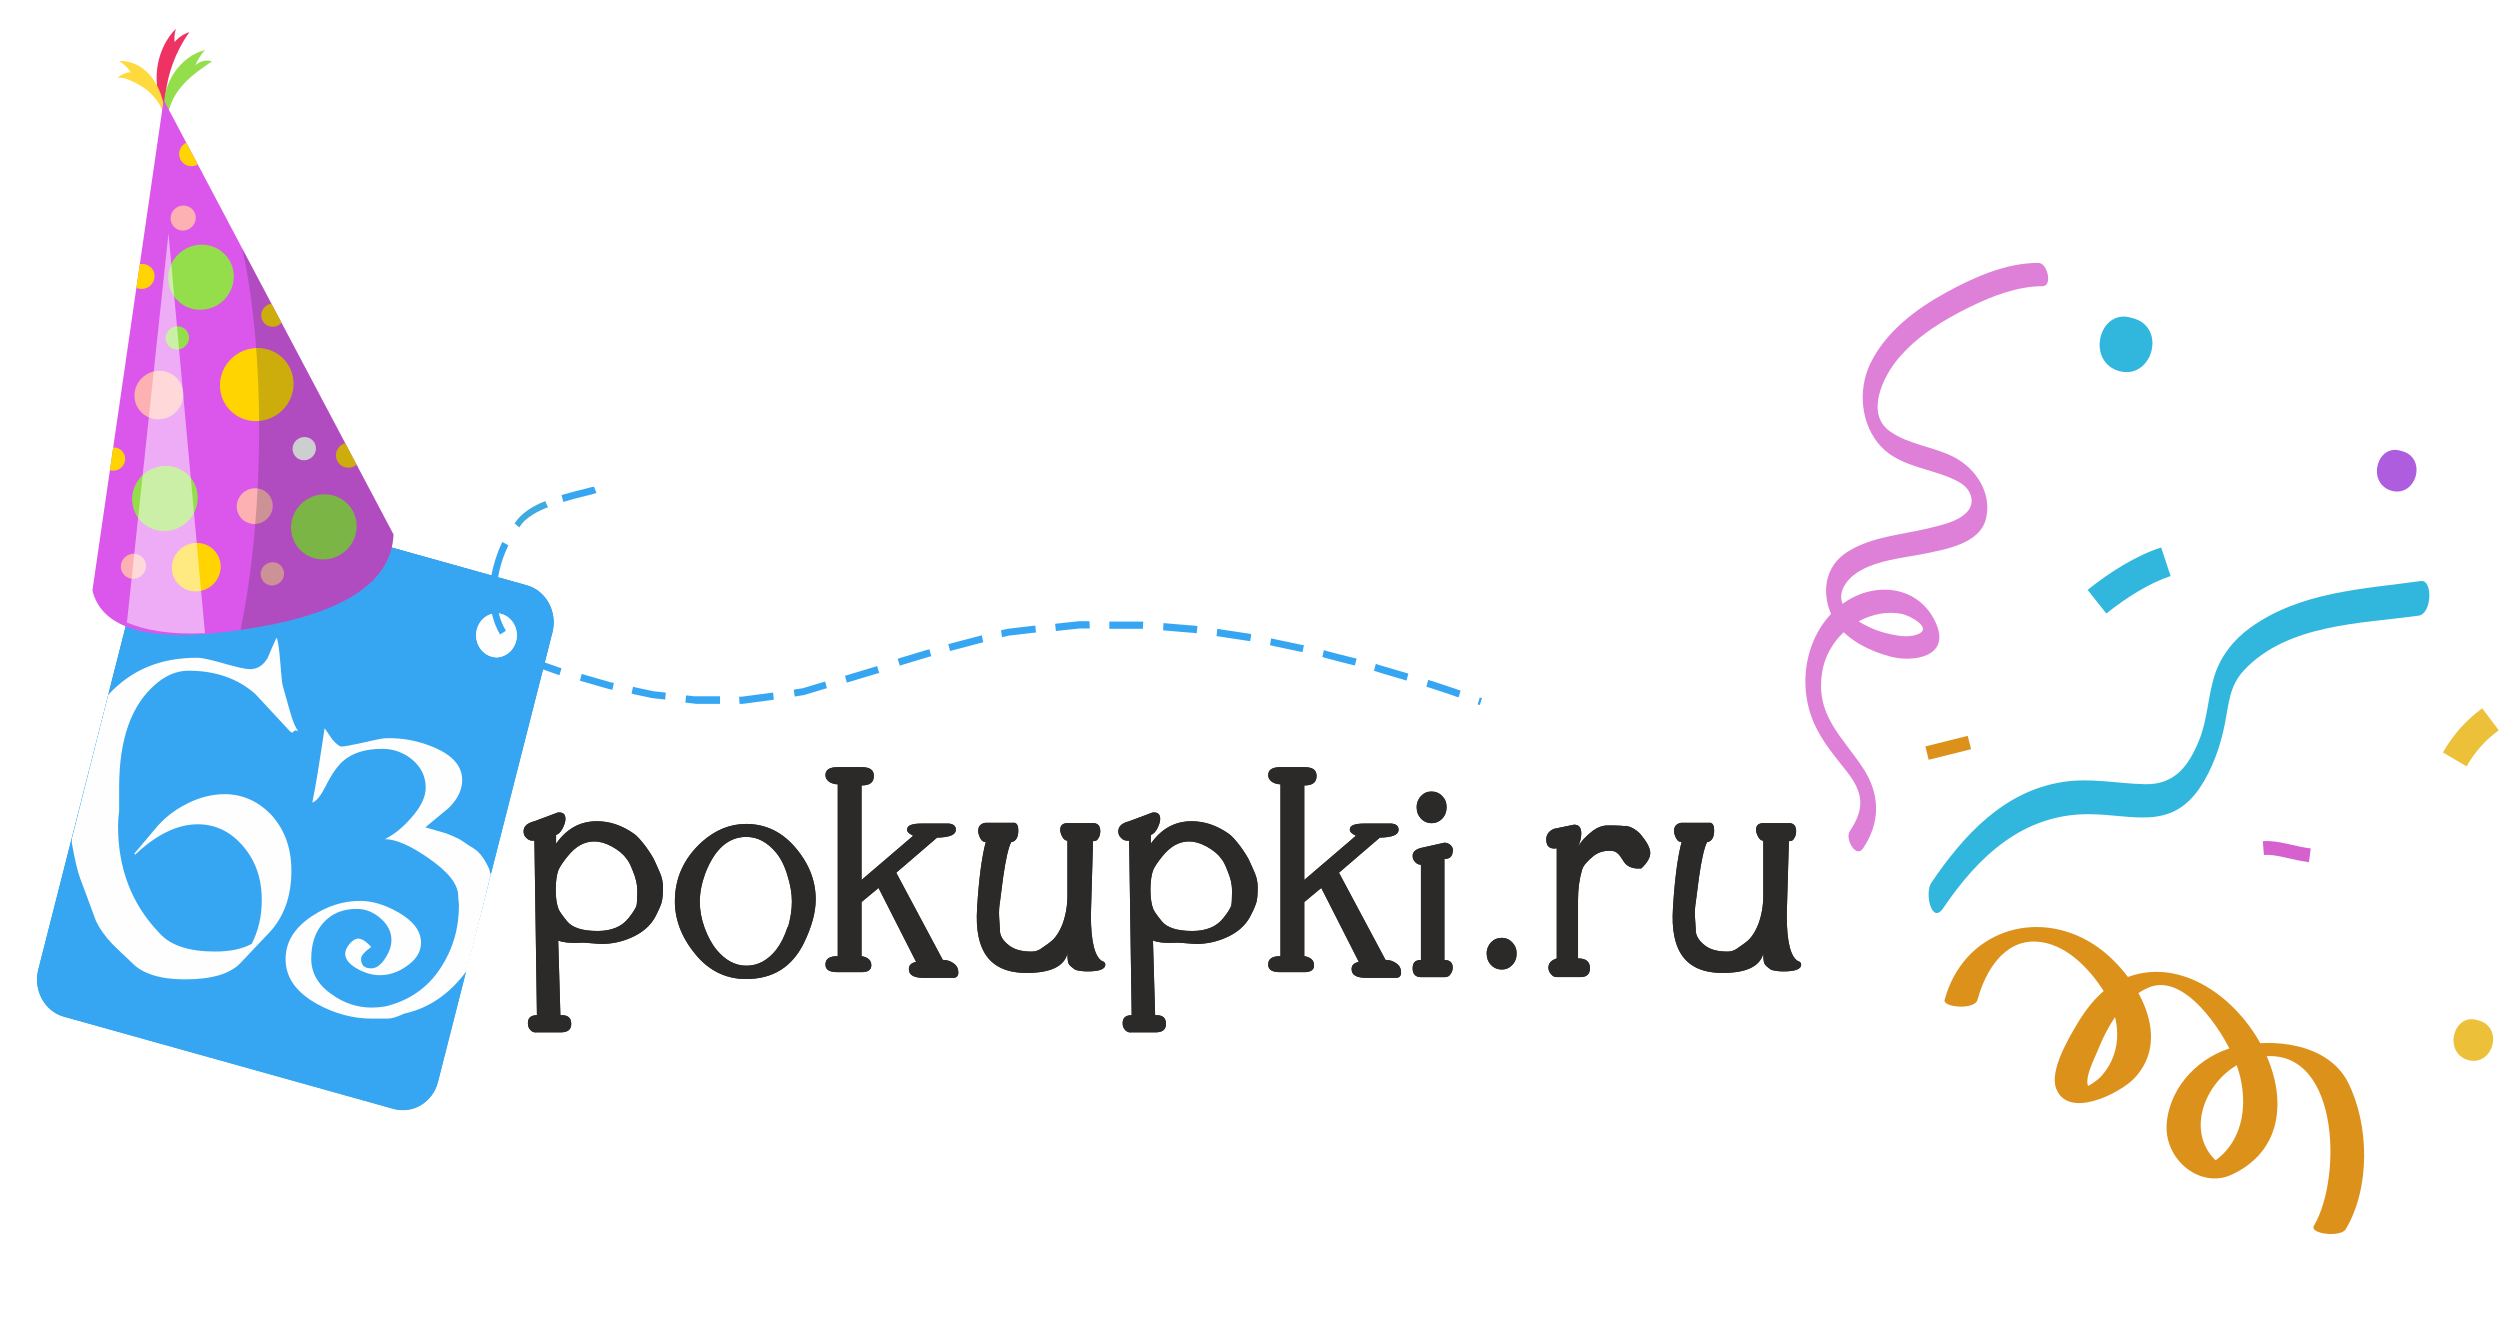 <?xml version="1.0" encoding="UTF-8"?> <svg xmlns="http://www.w3.org/2000/svg" width="1090" height="584" viewBox="0 0 1090 584" fill="none"> <g clip-path="url(#clip0_266_10)"> <path fill-rule="evenodd" clip-rule="evenodd" d="M244.81 291.444L244.498 291.282L242.605 290.613L240.721 289.951L238.829 289.286L236.939 288.62L235.051 287.955L233.004 287.289L230.958 286.628L230.012 289.618L232.058 290.28L234.105 290.945L235.993 291.61L237.882 292.276L239.774 292.941L241.66 293.603L243.552 294.268L243.867 294.435L244.81 291.444ZM646.141 304.403L645.198 304.07L644.254 307.061L645.198 307.393L646.141 304.403ZM636.695 301.08L633.864 300.082L630.871 299.088L627.878 298.09L624.889 297.092L622.685 296.43L621.897 299.421L624.101 300.082L627.094 301.08L630.083 302.079L633.075 303.073L635.91 304.07L636.853 301.08H636.695ZM614.18 293.769L613.238 293.436L610.403 292.608L607.568 291.777L604.733 290.945L601.902 290.117L599.855 289.452L599.067 292.442L601.113 293.108L603.79 293.935L606.626 294.767L609.457 295.599L612.292 296.426L613.238 296.759L614.022 293.769H614.18ZM591.508 287.123H591.351L588.673 286.462L586 285.796L583.323 285.131L580.803 284.465L578.283 283.8L577.184 283.472L576.553 286.462L577.652 286.795L580.172 287.455L582.692 288.121L585.211 288.786L587.889 289.452L590.566 290.113H590.724L591.508 287.123ZM568.521 281.309H568.363L565.847 280.81L563.485 280.315L561.124 279.815L558.762 279.317L556.4 278.818L554.196 278.319L553.723 281.309L555.927 281.808L558.289 282.307L560.65 282.806L563.013 283.305L565.374 283.8L567.736 284.299H567.894L568.521 281.309ZM545.375 276.493L544.906 276.326L542.702 275.994L540.498 275.661L538.293 275.328L536.09 274.996L533.886 274.663L531.681 274.33L530.735 274.168L530.42 277.324L531.366 277.487L533.57 277.82L535.774 278.152L537.979 278.485L540.182 278.818L542.386 279.151L544.591 279.483L545.064 279.645L545.533 276.659L545.375 276.493ZM522.076 273.003L521.288 272.837L519.241 272.671L517.195 272.504L515.149 272.342L513.102 272.172L511.21 272.009L509.32 271.839L507.432 271.677H507.274L507.117 274.829H507.274L509.163 274.996L511.056 275.162L512.944 275.328L514.833 275.495L516.879 275.661L518.926 275.827L520.972 275.99L521.761 276.16L522.076 273.003ZM498.458 271.007H483.66V274.168H498.3L498.458 271.011V271.007ZM474.839 270.845H470.589L469.016 271.007L467.442 271.174L465.865 271.34L464.292 271.506L462.718 271.673L461.142 271.839L460.041 272.005L460.357 275.162L461.457 275L463.034 274.829L464.607 274.667L466.18 274.497L467.758 274.334L469.331 274.168L470.904 274.001H475.155L474.997 270.841H474.839V270.845ZM451.225 272.833H450.594L449.178 273.003L447.759 273.166L446.343 273.336L444.928 273.498L443.509 273.669L442.093 273.831L440.673 273.997L439.258 274.168L437.842 274.497L436.423 274.829L436.896 277.82L438.312 277.487L439.731 277.158L441.146 276.992L442.566 276.825L443.982 276.659L445.397 276.493L446.817 276.326L448.232 276.16L449.652 275.994L451.067 275.827H451.698L451.383 272.671L451.225 272.833ZM427.922 276.992L427.449 277.154L426.191 277.487L424.929 277.82L423.671 278.152L422.41 278.485L421.152 278.818L419.894 279.151L418.632 279.483L417.374 279.815L416.112 280.148L414.855 280.477L413.593 280.81H413.435L414.224 283.8H414.382L415.639 283.472L416.901 283.139L418.159 282.806L419.42 282.473L420.679 282.141L421.94 281.808L423.198 281.475L424.46 281.142L425.718 280.81L426.975 280.477L428.237 280.148L428.71 279.982L428.08 276.992H427.922ZM405.092 283.139L404.304 283.301L403.203 283.633L402.099 283.966L400.999 284.299L399.895 284.632L398.795 284.964L397.691 285.297L396.591 285.63L395.487 285.963L394.386 286.295L393.283 286.628L392.183 286.961L391.394 287.289L392.34 290.284L393.125 289.951L394.229 289.618L395.329 289.286L396.433 288.953L397.533 288.62L398.637 288.287L399.738 287.955L400.842 287.622L401.941 287.289L403.046 286.961L404.146 286.628L405.249 286.295L406.038 286.129L405.249 283.139H405.092ZM382.578 290.28L381.789 290.613L380.689 290.945L379.585 291.278L378.485 291.61L377.381 291.943L376.28 292.276L375.177 292.608L374.076 292.941L372.972 293.27L371.873 293.603L370.768 293.935L369.668 294.268L368.564 294.601H368.411L369.195 297.591H369.349L370.453 297.258L371.557 296.926L372.657 296.597L373.761 296.264L374.861 295.931L375.965 295.599L377.065 295.266L378.169 294.934L379.27 294.601L380.373 294.268L381.477 293.935L382.578 293.603L383.366 293.44L382.42 290.446L382.578 290.284V290.28ZM360.063 297.096H359.905L358.801 297.425L357.702 297.757L356.597 298.09L355.497 298.423L354.393 298.756L353.293 299.088L352.189 299.421L351.089 299.749L349.985 300.082L348.885 300.248L347.781 300.415L346.681 300.581L346.05 300.748L346.523 303.738L347.15 303.576L348.254 303.405L349.358 303.243L350.458 303.073L351.562 302.744L352.662 302.411L353.766 302.079L354.866 301.746L355.97 301.413L357.071 301.08L358.174 300.748L359.274 300.415L360.379 300.082H360.533L359.748 297.092H360.063V297.096ZM337.233 301.912L336.129 302.075L334.871 302.245L333.61 302.407L332.352 302.578L331.094 302.74L329.832 302.906L328.575 303.073L327.313 303.239L326.055 303.405L324.793 303.571L323.535 303.738H322.273L322.431 306.895H323.693L324.951 306.732L326.212 306.562L327.47 306.4L328.732 306.233L329.99 306.067L331.252 305.901L332.51 305.734L333.767 305.568L335.029 305.401L336.287 305.235L337.391 305.069L337.075 301.912H337.229H337.233ZM313.93 303.576H302.594L301.178 303.405L299.759 303.243H299.132L298.817 306.396H299.444L300.863 306.562L302.279 306.728L303.698 306.895H313.93V303.576ZM290.627 302.075L289.842 301.912L288.266 301.746L286.692 301.579L285.115 301.413L283.542 301.08L281.969 300.748L280.391 300.415L278.818 300.082L277.245 299.749L275.987 299.421L275.356 302.411L276.618 302.744L278.191 303.073L279.768 303.405L281.338 303.738L282.914 304.07L284.488 304.403L286.065 304.57L287.638 304.732L289.212 304.902L290 305.065L290.312 301.912L290.627 302.075ZM267.64 297.757L266.066 297.425L264.335 296.926L262.604 296.43L260.874 295.931L259.142 295.433L257.407 294.934L255.677 294.435L253.945 293.935L253.63 293.773L252.842 296.759L253.315 296.926L255.046 297.425L256.777 297.924L258.508 298.423L260.239 298.922L261.97 299.421L263.705 299.916L265.435 300.415L267.013 300.748L267.64 297.757Z" fill="#36A6F2"></path> <path fill-rule="evenodd" clip-rule="evenodd" d="M190.965 471.685C188.761 480.489 180.102 485.804 171.601 483.479L27.852 443.271C19.501 440.95 14.461 431.809 16.673 422.842L66.584 226.79C68.788 217.986 77.447 212.671 85.948 214.996L229.697 255.204C238.044 257.525 243.083 266.666 240.875 275.637L190.965 471.685Z" fill="url(#paint0_linear_266_10)"></path> <path fill-rule="evenodd" clip-rule="evenodd" d="M190.965 471.685C188.761 480.489 180.102 485.804 171.601 483.479L27.852 443.271C19.501 440.95 14.461 431.809 16.673 422.842L66.584 226.79C68.788 217.986 77.447 212.671 85.948 214.996L229.697 255.204C238.044 257.525 243.083 266.666 240.875 275.637L190.965 471.685Z" fill="#36A6F2"></path> <path d="M784.218 419.207C780.749 417.543 779.02 410.735 779.02 398.94L779.969 366.708C781.069 366.871 781.855 366.376 782.326 365.377C782.954 364.379 783.112 363.386 783.112 362.387C783.112 360.228 782.169 359.064 780.441 358.898H768.312C766.584 359.064 765.635 360.063 765.635 361.722C765.635 362.72 765.955 363.718 766.584 364.878C767.212 366.043 767.998 366.542 768.79 366.542V390.464C768.79 395.118 767.998 399.269 766.584 403.091C765.478 405.752 764.221 407.911 762.801 409.404C761.701 410.569 759.816 411.9 757.139 413.725C755.964 414.511 754.594 414.916 753.198 414.89C748.944 414.89 745.802 414.058 743.596 412.394C740.605 410.236 739.191 407.745 739.348 405.087L739.027 400.1C738.87 397.443 739.027 395.285 739.348 393.454C740.291 386.476 740.762 382.824 740.762 382.492C741.868 374.848 742.968 369.865 744.225 367.208C746.273 366.875 747.373 365.211 747.373 362.055C747.373 360.228 746.902 359.064 745.802 358.732H733.045C730.996 359.064 729.896 360.228 729.896 362.221C729.896 363.386 730.217 364.379 730.839 365.544C731.474 366.708 732.259 367.208 733.202 367.041C731.474 373.521 730.217 382.987 729.425 395.617C729.111 400.599 729.268 404.754 730.054 408.41C732.259 419.04 739.191 424.193 750.999 424.193C761.387 424.193 767.369 421.369 768.79 415.718C768.79 417.88 768.947 419.207 769.255 420.038C769.575 420.87 770.675 421.702 772.252 422.862C774.138 423.362 775.872 423.528 777.607 423.528C782.804 423.528 785.317 422.53 785.317 420.537C785.317 419.872 784.846 419.373 784.06 419.04L784.218 419.207Z" fill="#2B2A29"></path> <path d="M784.218 419.207C780.749 417.543 779.021 410.735 779.021 398.94L779.964 366.708C781.07 366.871 781.855 366.376 782.327 365.377C782.955 364.379 783.112 363.386 783.112 362.387C783.112 360.228 782.169 359.064 780.441 358.898H768.313C766.585 359.064 765.636 360.063 765.636 361.722C765.636 362.72 765.956 363.718 766.585 364.878C767.213 366.043 767.998 366.542 768.79 366.542V390.464C768.79 395.118 767.998 399.269 766.585 403.091C765.478 405.752 764.222 407.911 762.801 409.404C761.702 410.569 759.816 411.9 757.139 413.725C755.964 414.511 754.594 414.916 753.199 414.89C748.945 414.89 745.803 414.058 743.597 412.394C740.605 410.236 739.185 407.745 739.349 405.087L739.028 400.1C738.871 397.443 739.028 395.285 739.349 393.454C740.291 386.476 740.763 382.824 740.763 382.492C741.869 374.848 742.968 369.865 744.225 367.208C746.274 366.875 747.374 365.211 747.374 362.055C747.374 360.228 746.902 359.064 745.803 358.732H733.045C730.997 359.064 729.897 360.228 729.897 362.221C729.897 363.386 730.211 364.379 730.84 365.544C731.474 366.708 732.26 367.208 733.203 367.041C731.474 373.521 730.211 382.987 729.426 395.617C729.112 400.599 729.269 404.754 730.054 408.41C732.26 419.04 739.185 424.193 751 424.193C761.387 424.193 767.37 421.369 768.79 415.718C768.79 417.88 768.947 419.207 769.255 420.038C769.576 420.87 770.676 421.702 772.253 422.862C774.138 423.362 775.873 423.528 777.607 423.528C782.804 423.528 785.318 422.53 785.318 420.537C785.318 419.872 784.847 419.373 784.061 419.04L784.218 419.207ZM325.424 359.235C318.18 359.235 311.883 361.892 306.055 367.041C298.185 374.186 294.246 382.824 294.246 392.963C294.246 401.768 297.712 409.907 304.483 417.551C310.152 423.698 317.08 426.855 325.266 426.855C336.917 426.855 345.26 421.702 350.458 411.234C353.919 404.093 355.65 397.78 355.65 392.132C355.65 383.49 352.346 375.683 345.891 368.538C340.068 362.225 333.294 359.235 325.108 359.235H325.424ZM343.372 404.093C342.114 408.248 340.379 411.571 338.333 414.228C334.555 418.878 330.305 421.04 325.424 421.04C320.542 421.04 316.291 418.712 312.514 414.224C310.31 411.571 308.575 408.248 307.16 404.426C305.744 400.437 305.113 396.781 305.113 393.126C305.113 389.308 305.898 385.153 307.475 380.832C311.568 370.202 317.553 364.887 325.424 364.887C330.305 364.887 334.555 367.208 338.333 371.695C340.379 374.186 342.114 377.509 343.372 381.83C344.634 385.818 345.26 389.64 345.26 393.126C345.26 396.781 344.634 400.437 343.53 404.426L343.376 404.093H343.372Z" fill="#2B2A29"></path> <path d="M325.424 359.235C318.18 359.235 311.883 361.892 306.055 367.041C298.185 374.186 294.246 382.824 294.246 392.964C294.246 401.768 297.712 409.907 304.483 417.551C310.152 423.698 317.08 426.855 325.266 426.855C336.917 426.855 345.26 421.702 350.458 411.234C353.92 404.093 355.65 397.779 355.65 392.132C355.65 383.49 352.346 375.683 345.891 368.538C340.068 362.225 333.294 359.235 325.108 359.235H325.424ZM343.372 404.093C342.114 408.248 340.379 411.571 338.333 414.228C334.555 418.878 330.305 421.04 325.424 421.04C320.542 421.04 316.291 418.712 312.514 414.224C310.31 411.571 308.575 408.248 307.16 404.426C305.744 400.437 305.113 396.781 305.113 393.126C305.113 389.308 305.898 385.153 307.475 380.832C311.568 370.202 317.553 364.887 325.424 364.887C330.305 364.887 334.555 367.207 338.333 371.695C340.379 374.186 342.114 377.509 343.372 381.83C344.634 385.818 345.26 389.64 345.26 393.126C345.26 396.781 344.634 400.437 343.53 404.426L343.376 404.093H343.372ZM411.065 418.541L390.755 380.5L408.545 365.215C414.058 365.049 416.735 364.051 416.735 361.726C416.735 360.063 415.631 359.231 413.585 359.064H401.933C397.525 359.064 395.479 359.896 395.479 361.726C395.479 362.72 396.425 363.552 398.156 364.384L375.642 383.656V342.453C379.261 342.453 380.996 341.122 380.996 338.299C380.996 335.641 379.265 334.477 375.642 334.477H365.252C361.628 334.477 359.897 335.641 359.897 337.966C359.897 339.293 360.524 340.125 361.628 340.956C362.733 341.615 363.982 341.959 365.252 341.954V416.877C361.628 416.877 359.897 418.042 359.897 420.533C359.897 422.862 361.628 423.861 365.252 423.861H375.638C378.477 423.861 379.892 422.862 379.892 420.866C379.892 418.708 378.476 417.377 375.642 416.877V393.288L383.043 387.141L399.414 419.373C397.21 419.868 396.267 420.866 396.267 422.53C396.267 425.187 398.471 426.348 402.88 426.348H415.631C417.05 426.348 417.835 425.52 417.835 424.022C417.835 422.359 417.208 421.032 415.789 420.034C414.373 419.04 412.958 418.541 411.381 418.541H411.065Z" fill="#2B2A29"></path> <path d="M411.066 418.541L390.756 380.5L408.547 365.215C414.059 365.049 416.736 364.051 416.736 361.726C416.736 360.063 415.632 359.231 413.586 359.064H401.934C397.526 359.064 395.48 359.896 395.48 361.726C395.48 362.72 396.426 363.552 398.157 364.384L375.642 383.656V342.453C379.262 342.453 380.997 341.122 380.997 338.299C380.997 335.641 379.266 334.477 375.642 334.477H365.253C361.629 334.477 359.898 335.641 359.898 337.966C359.898 339.293 360.525 340.125 361.629 340.956C362.735 341.615 363.983 341.959 365.253 341.954V416.877C361.629 416.877 359.898 418.042 359.898 420.533C359.898 422.862 361.629 423.861 365.253 423.861H375.639C378.477 423.861 379.893 422.862 379.893 420.866C379.893 418.708 378.477 417.377 375.642 416.877V393.288L383.043 387.141L399.415 419.373C397.211 419.868 396.269 420.866 396.269 422.53C396.269 425.187 398.472 426.348 402.881 426.348H415.632C417.052 426.348 417.836 425.52 417.836 424.022C417.836 422.359 417.21 421.032 415.79 420.034C414.374 419.04 412.959 418.541 411.382 418.541H411.066ZM624.106 358.894C625.994 358.894 627.571 358.228 628.829 356.897C630.091 355.571 630.718 353.907 630.718 351.915C630.718 349.919 630.091 348.426 628.829 347.095C627.571 345.768 625.994 345.103 624.106 345.103C622.216 345.103 620.801 345.768 619.539 347.095C618.934 347.723 618.453 348.474 618.129 349.302C617.805 350.13 617.642 351.019 617.65 351.915C617.65 353.907 618.281 355.566 619.539 356.897C620.134 357.537 620.845 358.044 621.629 358.387C622.414 358.73 623.256 358.903 624.106 358.894Z" fill="#2B2A29"></path> <path d="M624.106 358.894C625.994 358.894 627.571 358.229 628.829 356.898C630.091 355.571 630.718 353.907 630.718 351.916C630.718 349.919 630.091 348.426 628.829 347.095C627.571 345.768 625.994 345.103 624.106 345.103C622.216 345.103 620.801 345.768 619.539 347.095C618.934 347.723 618.454 348.474 618.129 349.302C617.805 350.13 617.642 351.019 617.651 351.916C617.651 353.907 618.282 355.567 619.539 356.898C620.134 357.538 620.845 358.044 621.63 358.387C622.414 358.73 623.256 358.903 624.106 358.894ZM285.585 375.671C284.797 373.845 283.381 371.683 281.489 369.025C279.442 366.368 277.869 364.542 276.449 363.544C271.256 359.888 265.902 358.062 260.236 358.062C252.835 358.062 247.011 361.385 242.445 367.865V364.043C243.545 363.71 244.491 362.712 245.276 361.219C246.064 359.722 246.537 358.229 246.537 357.064C246.537 354.906 245.434 354.074 243.229 354.24L232.997 358.062C229.847 358.89 228.273 360.22 228.273 362.546C228.273 363.71 228.747 364.708 229.532 365.369C230.32 366.201 231.263 366.534 232.209 366.534H232.997L234.098 442.626C231.42 442.626 230.162 443.791 230.162 446.115C230.162 447.28 230.478 448.273 231.267 449.105C232.051 449.937 232.997 450.27 234.098 450.104H244.491C247.48 450.104 249.057 448.939 249.057 446.448C249.057 443.624 247.48 442.46 244.333 442.626L243.387 410.061C245.434 410.893 248.426 411.226 252.519 411.06C253.781 410.897 255.354 411.06 257.558 411.226C259.763 411.392 261.336 411.559 262.282 411.559C266.773 411.553 271.218 410.592 275.349 408.734C280.23 406.576 283.535 403.582 285.581 399.93C287 397.268 287.947 395.11 288.416 393.617C288.889 392.119 289.047 389.795 289.047 386.801C289.047 384.475 288.574 382.484 287.789 380.657C287 378.832 286.212 377.002 285.427 375.343L285.581 375.671H285.585ZM277.553 394.781C277.08 396.108 275.976 397.934 274.091 400.259C271.099 404.081 266.533 405.911 260.551 405.911C253.781 405.911 249.373 404.413 247.165 401.59C245.118 399.099 244.018 397.435 243.549 396.437C242.756 394.449 242.287 391.621 242.287 387.965C242.287 384.147 242.756 381.153 243.545 379.161C244.176 377.83 245.434 375.838 247.48 373.346C250.942 369.025 254.723 366.867 259.135 366.867C261.493 366.867 263.855 367.532 266.69 369.025C269.367 370.522 271.571 372.182 272.987 374.178C273.934 375.172 274.876 377.002 275.822 379.493C277.238 382.816 277.869 385.64 277.869 388.297C277.869 391.787 277.715 393.946 277.553 394.611V394.777V394.781Z" fill="#2B2A29"></path> <path d="M285.585 375.671C284.797 373.845 283.381 371.683 281.489 369.025C279.442 366.368 277.869 364.542 276.449 363.544C271.256 359.888 265.902 358.062 260.236 358.062C252.835 358.062 247.011 361.385 242.445 367.865V364.043C243.545 363.71 244.491 362.712 245.276 361.219C246.064 359.722 246.537 358.229 246.537 357.065C246.537 354.906 245.434 354.074 243.229 354.24L232.997 358.062C229.847 358.89 228.273 360.221 228.273 362.546C228.273 363.71 228.747 364.709 229.532 365.369C230.32 366.201 231.263 366.534 232.209 366.534H232.997L234.098 442.626C231.42 442.626 230.162 443.791 230.162 446.115C230.162 447.28 230.478 448.274 231.267 449.105C232.051 449.937 232.997 450.27 234.098 450.104H244.491C247.48 450.104 249.057 448.939 249.057 446.448C249.057 443.624 247.48 442.46 244.333 442.626L243.387 410.061C245.434 410.893 248.426 411.226 252.519 411.06C253.781 410.897 255.354 411.06 257.558 411.226C259.763 411.392 261.336 411.559 262.282 411.559C266.773 411.553 271.218 410.592 275.349 408.735C280.23 406.576 283.535 403.582 285.581 399.93C287 397.268 287.947 395.11 288.416 393.617C288.889 392.12 289.047 389.795 289.047 386.801C289.047 384.476 288.574 382.484 287.789 380.658C287 378.832 286.212 377.002 285.427 375.343L285.581 375.671H285.585ZM277.553 394.781C277.08 396.108 275.976 397.934 274.091 400.259C271.099 404.081 266.533 405.911 260.551 405.911C253.781 405.911 249.373 404.414 247.165 401.59C245.118 399.099 244.018 397.435 243.549 396.437C242.756 394.449 242.287 391.621 242.287 387.965C242.287 384.147 242.756 381.153 243.545 379.161C244.176 377.83 245.434 375.838 247.48 373.346C250.942 369.026 254.723 366.867 259.135 366.867C261.493 366.867 263.855 367.532 266.69 369.025C269.367 370.522 271.571 372.182 272.987 374.178C273.934 375.172 274.876 377.002 275.822 379.493C277.238 382.816 277.869 385.64 277.869 388.298C277.869 391.787 277.715 393.946 277.553 394.611V394.777V394.781ZM708.487 360.221C707.702 360.059 705.345 359.888 701.091 359.888C698.728 359.888 696.522 360.72 694.473 362.213C691.488 364.542 689.283 366.867 687.862 369.524C688.969 367.2 689.44 365.208 689.44 363.378C689.44 360.72 688.334 359.556 686.291 359.556L677.475 361.381C675.269 362.379 674.163 363.877 674.163 366.035C674.163 369.025 675.74 370.356 678.731 369.857V417.872C676.211 418.704 675.112 420.031 675.112 421.86C675.112 422.858 675.426 423.853 676.211 424.685C677.003 425.682 677.789 426.015 678.731 426.015H689.126C691.803 426.015 693.217 424.685 693.217 422.193C693.217 419.203 691.488 417.872 688.02 417.872V392.12C688.02 387.47 688.654 383.149 689.754 379.327C690.225 377.501 691.953 375.505 694.794 373.18C697.151 371.354 699.991 370.689 703.139 371.022C704.396 371.184 705.502 372.016 706.445 373.346C707.702 375.339 708.487 376.503 709.122 376.998C710.693 378.329 712.742 378.828 715.576 378.662C718.253 376.171 719.51 373.845 719.51 371.853C719.51 369.691 717.939 366.867 714.941 363.378C712.899 361.385 710.85 360.387 708.808 360.055L708.487 360.221Z" fill="#2B2A29"></path> <path d="M708.487 360.22C707.702 360.058 705.345 359.888 701.091 359.888C698.728 359.888 696.522 360.72 694.473 362.213C691.488 364.542 689.283 366.867 687.862 369.524C688.968 367.2 689.44 365.207 689.44 363.377C689.44 360.72 688.334 359.555 686.291 359.555L677.474 361.381C675.269 362.379 674.163 363.876 674.163 366.035C674.163 369.025 675.74 370.356 678.731 369.857V417.872C676.211 418.704 675.112 420.03 675.112 421.86C675.112 422.858 675.426 423.852 676.211 424.684C677.003 425.682 677.789 426.015 678.731 426.015H689.125C691.803 426.015 693.216 424.684 693.216 422.193C693.216 419.203 691.488 417.872 688.019 417.872V392.119C688.019 387.47 688.654 383.149 689.754 379.326C690.225 377.501 691.953 375.504 694.794 373.18C697.15 371.354 699.985 370.689 703.139 371.022C704.396 371.183 705.502 372.015 706.445 373.346C707.702 375.338 708.487 376.503 709.122 376.998C710.693 378.329 712.742 378.828 715.576 378.662C718.253 376.17 719.51 373.845 719.51 371.853C719.51 369.691 717.939 366.867 714.941 363.377C712.899 361.385 710.85 360.387 708.801 360.054L708.487 360.22ZM480.825 419.207C477.359 417.543 475.628 410.735 475.628 398.94L476.574 366.708C477.675 366.871 478.463 366.376 478.936 365.377C479.563 364.379 479.721 363.386 479.721 362.387C479.721 360.228 478.778 359.064 477.048 358.898H464.923C463.192 359.064 462.246 360.063 462.246 361.722C462.246 362.72 462.561 363.718 463.192 364.878C463.819 366.043 464.607 366.542 465.396 366.542V390.464C465.396 395.118 464.607 399.269 463.192 403.091C462.088 405.752 460.83 407.911 459.411 409.404C458.31 410.569 456.422 411.9 453.744 413.725C452.568 414.512 451.198 414.917 449.805 414.89C445.555 414.89 442.408 414.058 440.204 412.394C437.212 410.236 435.796 407.745 435.954 405.087L435.638 400.1C435.48 397.443 435.638 395.285 435.954 393.454C436.896 386.476 437.369 382.824 437.369 382.492C438.47 374.848 439.573 369.865 440.831 367.208C442.881 366.875 443.982 365.211 443.982 362.055C443.982 360.228 443.508 359.064 442.408 358.732H429.653C427.607 359.064 426.506 360.228 426.506 362.221C426.506 363.386 426.822 364.379 427.449 365.544C428.079 366.708 428.868 367.208 429.811 367.041C428.079 373.521 426.822 382.987 426.033 395.617C425.718 400.599 425.875 404.754 426.664 408.41C428.868 419.04 435.796 424.193 447.601 424.193C457.995 424.193 463.976 421.369 465.396 415.718C465.396 417.88 465.554 419.207 465.865 420.038C466.181 420.87 467.285 421.702 468.858 422.862C470.747 423.362 472.481 423.528 474.213 423.528C479.405 423.528 481.925 422.53 481.925 420.537C481.925 419.872 481.456 419.373 480.667 419.04L480.825 419.207Z" fill="#2B2A29"></path> <path d="M480.825 419.207C477.359 417.543 475.628 410.735 475.628 398.94L476.574 366.708C477.675 366.871 478.463 366.376 478.936 365.377C479.563 364.379 479.721 363.385 479.721 362.387C479.721 360.229 478.778 359.064 477.048 358.898H464.923C463.192 359.064 462.246 360.063 462.246 361.722C462.246 362.72 462.561 363.718 463.192 364.878C463.819 366.043 464.607 366.542 465.396 366.542V390.464C465.396 395.118 464.607 399.269 463.192 403.091C462.088 405.752 460.83 407.911 459.411 409.404C458.31 410.568 456.422 411.899 453.744 413.725C452.568 414.512 451.198 414.917 449.805 414.89C445.555 414.89 442.408 414.058 440.204 412.394C437.212 410.236 435.796 407.745 435.954 405.087L435.638 400.1C435.48 397.443 435.638 395.284 435.954 393.454C436.896 386.476 437.369 382.824 437.369 382.491C438.47 374.847 439.573 369.865 440.831 367.207C442.881 366.875 443.982 365.211 443.982 362.054C443.982 360.229 443.508 359.064 442.408 358.732H429.653C427.607 359.064 426.506 360.229 426.506 362.221C426.506 363.385 426.822 364.379 427.449 365.544C428.079 366.708 428.868 367.207 429.811 367.041C428.079 373.52 426.822 382.987 426.033 395.617C425.718 400.599 425.875 404.754 426.664 408.41C428.868 419.04 435.796 424.193 447.601 424.193C457.995 424.193 463.976 421.369 465.396 415.717C465.396 417.88 465.554 419.207 465.865 420.039C466.181 420.87 467.285 421.702 468.858 422.862C470.747 423.361 472.481 423.528 474.213 423.528C479.405 423.528 481.925 422.53 481.925 420.537C481.925 419.872 481.456 419.373 480.667 419.04L480.825 419.207ZM604.098 418.541L583.788 380.5L601.579 365.215C607.091 365.049 609.769 364.051 609.769 361.726C609.769 360.063 608.664 359.231 606.618 359.064H594.967C590.558 359.064 588.512 359.896 588.512 361.726C588.512 362.72 589.458 363.552 591.189 364.384L568.675 383.656V342.453C572.294 342.453 574.026 341.122 574.026 338.299C574.026 335.641 572.294 334.477 568.675 334.477H558.281C554.661 334.477 552.931 335.641 552.931 337.966C552.931 339.293 553.557 340.125 554.661 340.956C555.762 341.621 557.023 341.954 558.281 341.954V416.877C554.661 416.877 552.931 418.042 552.931 420.533C552.931 422.862 554.661 423.861 558.281 423.861H568.675C571.509 423.861 572.925 422.862 572.925 420.866C572.925 418.708 571.509 417.377 568.675 416.877V393.288L576.076 387.141L592.447 419.373C590.243 419.868 589.301 420.866 589.301 422.53C589.301 425.187 591.505 426.348 595.913 426.348H608.664C610.084 426.348 610.869 425.52 610.869 424.022C610.869 422.359 610.242 421.032 608.822 420.034C607.407 419.04 605.987 418.541 604.414 418.541H604.098Z" fill="#2B2A29"></path> <path d="M604.097 418.541L583.787 380.5L601.578 365.215C607.09 365.049 609.768 364.051 609.768 361.726C609.768 360.063 608.664 359.231 606.617 359.064H594.966C590.557 359.064 588.511 359.896 588.511 361.726C588.511 362.72 589.457 363.552 591.188 364.384L568.674 383.656V342.453C572.293 342.453 574.025 341.122 574.025 338.299C574.025 335.641 572.293 334.477 568.674 334.477H558.28C554.66 334.477 552.93 335.641 552.93 337.966C552.93 339.293 553.556 340.125 554.66 340.956C555.761 341.621 557.022 341.954 558.28 341.954V416.877C554.66 416.877 552.93 418.042 552.93 420.533C552.93 422.862 554.66 423.861 558.28 423.861H568.674C571.508 423.861 572.924 422.862 572.924 420.866C572.924 418.708 571.508 417.377 568.674 416.877V393.288L576.075 387.141L592.446 419.373C590.242 419.868 589.299 420.866 589.299 422.53C589.299 425.187 591.504 426.348 595.912 426.348H608.663C610.083 426.348 610.867 425.52 610.867 424.022C610.867 422.359 610.241 421.032 608.821 420.034C607.405 419.04 605.986 418.541 604.413 418.541H604.097ZM633.54 371.204C633.54 369.042 632.282 367.715 629.92 367.382L619.526 369.706C617.007 370.372 615.907 371.533 615.907 373.196C615.907 374.194 616.222 375.022 617.007 375.854C617.795 376.686 618.584 377.018 619.526 377.018V418.553C617.007 418.553 615.907 419.718 615.907 422.205C615.907 424.7 617.165 426.031 619.526 426.031H629.92C631.02 426.031 631.809 425.698 632.439 424.7C633.067 423.869 633.382 422.874 633.382 421.876C633.382 419.718 632.125 418.549 629.762 418.549V374.527C632.125 374.527 633.382 373.363 633.382 370.871L633.54 371.204Z" fill="#2B2A29"></path> <path d="M633.541 371.204C633.541 369.042 632.283 367.715 629.921 367.382L619.528 369.707C617.008 370.373 615.908 371.533 615.908 373.196C615.908 374.195 616.224 375.022 617.009 375.854C617.797 376.686 618.585 377.018 619.528 377.018V418.554C617.008 418.554 615.908 419.718 615.908 422.205C615.908 424.7 617.166 426.031 619.528 426.031H629.921C631.022 426.031 631.811 425.699 632.441 424.7C633.068 423.869 633.383 422.875 633.383 421.877C633.383 419.718 632.125 418.55 629.764 418.55V374.527C632.125 374.527 633.383 373.363 633.383 370.872L633.541 371.204ZM654.795 408.909C652.903 408.909 651.332 409.575 650.075 410.901C649.465 411.529 648.988 412.279 648.661 413.108C648.334 413.936 648.171 414.825 648.184 415.721C648.184 417.714 648.812 419.373 650.075 420.704C651.332 422.035 652.903 422.701 654.795 422.701C656.686 422.701 658.1 422.035 659.357 420.704C660.62 419.377 661.255 417.714 661.255 415.721C661.255 413.73 660.62 412.232 659.357 410.901C658.766 410.263 658.056 409.757 657.271 409.416C656.485 409.074 655.643 408.903 654.795 408.913V408.909Z" fill="#2B2A29"></path> <path d="M654.794 408.909C652.903 408.909 651.331 409.575 650.075 410.901C649.465 411.529 648.987 412.279 648.661 413.108C648.334 413.936 648.171 414.825 648.183 415.722C648.183 417.714 648.811 419.373 650.075 420.704C651.331 422.035 652.903 422.7 654.794 422.7C656.686 422.7 658.1 422.035 659.363 420.704C660.62 419.377 661.254 417.714 661.254 415.722C661.254 413.73 660.62 412.232 659.363 410.901C658.766 410.262 658.056 409.757 657.27 409.415C656.485 409.074 655.642 408.903 654.794 408.913V408.909ZM544.891 375.671C544.103 373.845 542.687 371.683 540.799 369.025C538.752 366.368 537.175 364.542 535.76 363.544C530.563 359.888 525.212 358.062 519.542 358.062C512.141 358.062 506.317 361.385 501.751 367.865V364.043C502.851 363.71 503.798 362.712 504.587 361.219C505.371 359.722 505.844 358.229 505.844 357.065C505.844 354.906 504.744 354.074 502.54 354.24L492.304 358.062C489.154 358.89 487.58 360.221 487.58 362.546C487.58 363.71 488.053 364.709 488.842 365.369C489.627 366.201 490.573 366.534 491.515 366.534H492.304L493.408 442.626C490.73 442.626 489.469 443.791 489.469 446.115C489.469 447.28 489.785 448.274 490.573 449.105C491.361 449.937 492.304 450.27 493.408 450.104H503.798C506.79 450.104 508.364 448.939 508.364 446.448C508.364 443.624 506.79 442.46 503.64 442.626L502.697 410.061C504.744 410.893 507.733 411.226 511.83 411.06C513.087 410.897 514.661 411.06 516.865 411.226C519.069 411.392 520.646 411.559 521.589 411.559C526.081 411.553 530.527 410.592 534.659 408.735C539.537 406.576 542.845 403.582 544.891 399.93C546.307 397.268 547.254 395.11 547.727 393.617C548.2 392.12 548.353 389.795 548.353 386.801C548.353 384.476 547.884 382.484 547.096 380.658C546.307 378.832 545.522 377.002 544.734 375.343L544.891 375.671ZM536.864 394.781C536.391 396.108 535.286 397.934 533.398 400.259C530.405 404.081 525.839 405.911 519.857 405.911C513.087 405.911 508.679 404.414 506.475 401.59C504.429 399.099 503.325 397.435 502.851 396.437C502.067 394.449 501.593 391.621 501.593 387.965C501.593 384.147 502.067 381.153 502.851 379.161C503.482 377.83 504.744 375.838 506.79 373.346C510.252 369.026 514.034 366.867 518.442 366.867C520.804 366.867 523.166 367.532 525.997 369.025C528.674 370.522 530.878 372.182 532.298 374.178C533.24 375.172 534.186 377.002 535.129 379.493C536.548 382.816 537.175 385.64 537.175 388.298C537.175 391.787 537.018 393.946 536.864 394.611V394.777V394.781Z" fill="#2B2A29"></path> <path d="M544.891 375.671C544.103 373.845 542.687 371.683 540.799 369.025C538.752 366.368 537.175 364.542 535.76 363.544C530.562 359.888 525.212 358.062 519.542 358.062C512.141 358.062 506.317 361.385 501.751 367.865V364.043C502.851 363.71 503.798 362.712 504.587 361.219C505.371 359.722 505.844 358.229 505.844 357.065C505.844 354.906 504.744 354.074 502.54 354.24L492.304 358.062C489.154 358.89 487.58 360.221 487.58 362.546C487.58 363.71 488.053 364.709 488.842 365.369C489.627 366.201 490.573 366.534 491.515 366.534H492.304L493.408 442.626C490.73 442.626 489.469 443.791 489.469 446.115C489.469 447.28 489.785 448.274 490.573 449.105C491.361 449.937 492.304 450.27 493.408 450.104H503.798C506.79 450.104 508.364 448.939 508.364 446.448C508.364 443.624 506.79 442.46 503.64 442.626L502.697 410.061C504.744 410.893 507.733 411.226 511.83 411.06C513.087 410.897 514.661 411.06 516.865 411.226C519.069 411.392 520.646 411.559 521.589 411.559C526.081 411.553 530.527 410.592 534.659 408.735C539.537 406.576 542.845 403.582 544.891 399.93C546.307 397.268 547.254 395.11 547.727 393.617C548.2 392.12 548.353 389.795 548.353 386.801C548.353 384.476 547.884 382.484 547.096 380.658C546.307 378.832 545.522 377.002 544.734 375.343L544.891 375.671ZM536.864 394.781C536.391 396.108 535.286 397.934 533.398 400.259C530.405 404.081 525.839 405.911 519.857 405.911C513.087 405.911 508.679 404.414 506.475 401.59C504.429 399.099 503.325 397.435 502.851 396.437C502.067 394.449 501.593 391.621 501.593 387.965C501.593 384.147 502.067 381.153 502.851 379.161C503.482 377.83 504.744 375.838 506.79 373.346C510.252 369.026 514.034 366.867 518.442 366.867C520.804 366.867 523.166 367.532 525.997 369.025C528.674 370.522 530.878 372.182 532.298 374.178C533.24 375.172 534.186 377.002 535.129 379.493C536.548 382.816 537.175 385.64 537.175 388.298C537.175 391.787 537.018 393.946 536.864 394.611V394.777V394.781Z" fill="#2B2A29"></path> <path fill-rule="evenodd" clip-rule="evenodd" d="M216.468 267.348C218.845 267.42 221.102 268.467 222.759 270.267C224.415 272.066 225.342 274.475 225.342 276.984C225.342 279.492 224.415 281.902 222.759 283.701C221.102 285.5 218.845 286.547 216.468 286.62C214.091 286.547 211.834 285.5 210.177 283.701C208.521 281.902 207.594 279.492 207.594 276.984C207.594 274.475 208.521 272.066 210.177 270.267C211.834 268.467 214.091 267.42 216.468 267.348Z" fill="#FEFEFE"></path> <path fill-rule="evenodd" clip-rule="evenodd" d="M216.467 267.348C218.844 267.42 221.1 268.467 222.757 270.267C224.414 272.066 225.341 274.475 225.341 276.984C225.341 279.492 224.414 281.902 222.757 283.701C221.1 285.5 218.844 286.547 216.467 286.62C214.089 286.547 211.833 285.5 210.176 283.701C208.519 281.902 207.592 279.492 207.592 276.984C207.592 274.475 208.519 272.066 210.176 270.267C211.833 268.467 214.089 267.42 216.467 267.348ZM31.162 366.364L47.222 302.894C57.612 291.765 70.052 286.778 86.111 286.778C87.996 286.778 91.778 287.61 97.605 289.274C103.429 290.937 107.211 291.765 108.941 291.765C112.249 291.765 114.765 290.101 116.654 286.944C117.916 283.788 119.331 280.798 120.593 277.978C121.22 279.304 121.693 282.628 122.166 288.275C122.639 294.256 122.955 297.745 123.266 298.905C123.897 301.235 124.844 304.558 126.101 309.041C127.521 314.356 128.937 317.517 130.036 318.677C129.567 318.515 129.094 318.515 128.779 318.515C128.463 318.515 127.99 318.843 127.363 319.509C127.205 319.346 126.89 319.176 126.417 318.843L111.299 302.566C103.587 295.749 93.824 292.43 82.172 292.43C77.295 292.43 72.729 294.256 68.321 297.908C57.296 307.049 51.946 322.171 51.946 343.269V353.571C51.632 355.769 51.474 357.989 51.472 360.212C51.472 378.491 57.296 393.942 69.105 406.402L69.736 407.067C74.618 412.382 82.645 414.873 93.824 414.873C100.441 414.873 105.633 413.713 109.726 411.55C112.719 405.736 114.135 399.423 114.135 392.444C114.135 382.808 111.303 374.835 105.479 368.356C100.125 362.375 93.67 359.385 86.269 359.385C77.295 359.385 68.163 363.868 58.873 372.677L58.558 372.178L67.374 361.71C71.31 356.89 75.876 353.238 81.546 350.41C87.054 347.586 92.566 346.259 97.917 346.259C105.633 346.259 112.403 349.25 118.074 355.063C124.055 361.543 127.047 369.683 127.047 379.651C127.047 390.951 123.739 399.922 117.285 406.734L104.848 419.86C100.278 424.676 92.251 427.001 80.599 427.001C69.736 427.001 62.02 424.51 57.454 419.693C54.581 417.026 51.747 414.313 48.953 411.554C45.803 408.227 43.441 404.904 41.867 401.586C41.083 399.589 38.721 393.11 34.782 382.475C33.839 379.818 32.578 374.835 31.32 367.524V365.861L31.162 366.364Z" fill="#FEFEFE"></path> <path fill-rule="evenodd" clip-rule="evenodd" d="M214.108 380.824L203.557 423.186C196.002 433.492 186.87 439.635 176.161 441.964C173.015 443.457 170.653 444.123 169.079 444.123H162.309C153.962 444.123 145.934 441.964 138.375 437.81C129.086 432.657 124.52 426.181 124.52 418.205C124.52 410.727 128.297 404.58 136.013 399.431C142.783 394.944 149.711 392.785 157.112 392.785C162.306 392.785 167.817 394.449 173.645 397.768C180.258 401.59 183.562 405.911 183.562 411.06C183.562 415.048 181.358 418.537 177.107 421.365C173.33 424.018 169.549 425.179 165.456 425.179C162.621 425.179 159.474 424.351 156.324 422.692C152.547 420.695 150.5 418.371 150.5 415.875C150.5 414.549 151.127 413.055 152.385 411.558C153.646 410.065 154.908 409.233 156.166 409.233C157.743 409.233 159.628 410.394 161.836 412.885C158.844 415.048 157.428 416.707 157.428 418.038C157.428 420.862 158.844 422.193 161.836 422.193C164.04 422.193 165.929 420.862 167.817 418.038C169.706 415.214 170.653 412.556 170.653 409.899C170.653 406.243 169.076 403.082 165.771 400.262C162.621 397.605 159.317 396.274 155.539 396.274C149.396 396.274 144.673 398.267 141.053 402.255C137.433 406.243 135.698 411.392 135.698 418.038C135.698 424.185 138.691 429.504 144.83 433.659C149.923 437.36 155.967 439.33 162.152 439.307C163.724 439.307 165.614 439.141 167.975 438.808C178.365 436.312 186.555 430.665 192.22 421.86C197.418 413.883 200.095 404.912 200.095 394.777C200.095 394.449 200.095 393.783 199.937 392.785C199.784 391.787 199.784 390.959 199.784 390.627C199.784 385.64 195.529 380.158 186.87 374.178C178.996 368.692 172.541 365.869 167.817 365.869C171.753 363.876 175.534 360.886 179.311 356.565C183.562 351.748 185.608 347.427 185.608 343.439C185.608 338.457 183.562 334.302 179.469 330.983C175.81 328.034 171.323 326.455 166.718 326.496C159.159 326.496 153.489 328.321 149.396 331.977C147.034 334.136 144.515 337.625 141.995 342.778C139.791 347.095 137.902 349.424 136.171 349.919C137.587 343.111 139.321 332.31 141.526 317.521C142.626 319.018 143.73 320.681 144.834 322.341C146.565 324.333 147.981 325.498 148.923 325.498C150.184 325.498 153.489 324.832 158.844 323.672C164.355 322.341 167.502 321.846 168.448 321.846C175.534 321.676 182.304 323.007 188.758 325.66C197.26 329.149 201.51 333.97 201.51 340.116C201.51 344.271 199.626 348.259 195.845 352.081C194.898 352.909 191.436 355.733 185.45 360.719C187.97 361.385 190.963 362.383 194.583 363.377C198.364 364.874 200.883 366.035 201.826 366.867C203.557 368.031 205.288 369.191 206.707 370.023C209.227 371.686 211.431 374.677 213.324 378.994C213.478 379.493 213.635 380.657 213.951 381.156L214.104 380.824H214.108Z" fill="#FEFEFE"></path> <path fill-rule="evenodd" clip-rule="evenodd" d="M245.602 218.83C248.883 217.846 252.191 216.96 255.519 216.172C256.939 215.839 258.046 215.604 259.462 215.105L260.085 215.008L258.985 212.184C258.669 212.184 255.992 212.849 255.523 213.015C251.899 213.843 248.437 214.841 244.814 215.839L245.602 218.83ZM220.568 274.984C217.891 270.5 216.945 266.345 216.633 261.026L213.641 261.197C213.956 266.678 215.217 271.993 218.049 276.647L220.568 274.984ZM217.106 252.06C217.935 247.081 219.472 242.263 221.668 237.769L218.991 236.272C216.736 241.062 215.095 246.147 214.114 251.394L216.945 251.893L217.103 252.055L217.106 252.06Z" fill="#36A6F2"></path> <path d="M237.761 218.513C229.637 221.439 225.452 226.23 224.375 228.259C224.682 228.502 225.529 229.184 226.452 229.963C228.853 225.484 235.761 222.254 238.915 221.195C238.762 220.871 238.315 219.88 237.761 218.517V218.513Z" fill="#3EAAE0"></path> </g> <g filter="url(#filter0_d_266_10)"> <path d="M70.954 44.424C65.831 33.403 68.252 19.04 76.66 10.544C76.165 12.458 75.876 14.379 76.116 16.348C77.827 14.296 80.098 12.768 82.591 12.002C75.376 22.034 71.499 34.663 71.776 47.238C71.328 46.532 71.308 45.182 70.954 44.424Z" fill="#EE3264"></path> <path d="M71.556 45.526C70.786 34.012 78.744 22.533 89.401 19.781C87.778 21.509 86.042 24.216 85.199 26.48C87.082 24.609 89.954 23.922 92.421 24.747C88.122 27.681 83.784 30.651 80.198 34.501C76.614 38.355 73.796 43.224 73.222 48.582C72.862 46.547 71.697 47.591 71.556 45.526Z" fill="#94DE4B"></path> <path d="M71.725 48.724C70.384 43.888 67.308 39.68 63.436 36.764C61.73 35.479 52.874 30.218 50.887 32.362C52.469 30.651 54.675 29.599 56.939 29.468C55.69 27.445 53.944 25.767 51.916 24.633C56.934 24.29 61.921 26.791 65.319 30.684C69.31 35.26 72.02 42.487 71.725 48.724Z" fill="#FFDA3E"></path> <path d="M113.634 271.248C69.264 279.193 44.822 273.927 40.301 255.446L71.36 41.569L171.562 231.016C170.767 251.067 151.454 264.475 113.634 271.248Z" fill="#DB56EA"></path> <path d="M155.298 224.993C156.647 232.691 151.432 240.155 143.645 241.663C135.863 243.17 128.461 238.15 127.112 230.452C125.763 222.754 130.978 215.29 138.761 213.783C146.548 212.274 153.95 217.294 155.298 224.993Z" fill="#94DE4B"></path> <path d="M137.678 192.632C138.158 195.374 136.298 198.037 133.524 198.574C130.746 199.112 128.105 197.321 127.625 194.579C127.144 191.834 129.004 189.17 131.782 188.632C134.556 188.095 137.197 189.887 137.678 192.632Z" fill="white"></path> <path d="M82.351 144.364C82.832 147.11 80.972 149.769 78.198 150.306C75.424 150.844 72.784 149.056 72.303 146.311C71.822 143.565 73.682 140.902 76.456 140.364C79.23 139.827 81.87 141.619 82.351 144.364Z" fill="#94DE4B"></path> <path d="M123.773 247.221C124.253 249.966 122.393 252.625 119.615 253.163C116.841 253.701 114.201 251.913 113.72 249.168C113.239 246.422 115.1 243.763 117.874 243.226C120.652 242.687 123.292 244.475 123.773 247.221Z" fill="#FEB1B2"></path> <path d="M63.596 243.848C64.114 246.805 62.109 249.674 59.114 250.254C56.123 250.834 53.278 248.904 52.759 245.947C52.24 242.985 54.245 240.116 57.236 239.537C60.232 238.957 63.077 240.886 63.596 243.848Z" fill="#FEB1B2"></path> <path d="M85.28 92.025C85.799 94.986 83.795 97.855 80.803 98.434C77.808 99.014 74.963 97.085 74.444 94.124C73.926 91.166 75.931 88.297 78.926 87.717C81.917 87.138 84.762 89.067 85.28 92.025Z" fill="#FEB1B2"></path> <path d="M118.124 130.433C118.198 130.418 118.273 130.412 118.351 130.401L122.755 138.731C122.019 139.548 121.026 140.15 119.866 140.375C117.088 140.913 114.451 139.12 113.97 136.375C113.489 133.629 115.346 130.971 118.124 130.433Z" fill="#FFD400"></path> <path d="M84.55 70.388C81.555 70.968 78.709 69.034 78.191 66.077C77.763 63.633 79.055 61.257 81.204 60.17L86.266 69.743C85.745 70.042 85.171 70.267 84.55 70.388Z" fill="#FFD400"></path> <path d="M155.466 200.575C154.753 201.173 153.89 201.606 152.916 201.795C149.925 202.374 147.076 200.446 146.557 197.484C146.07 194.701 147.815 192.001 150.508 191.206L155.466 200.575Z" fill="#FFD400"></path> <path d="M47.921 203.007L49.358 193.099C51.849 192.984 54.072 194.683 54.509 197.18C54.99 199.926 53.13 202.589 50.356 203.126C49.511 203.29 48.683 203.235 47.921 203.007Z" fill="#FFD400"></path> <path d="M59.468 123.462L60.965 113.159C63.956 112.583 66.802 114.512 67.32 117.47C67.838 120.428 65.83 123.301 62.839 123.881C61.644 124.112 60.478 123.937 59.468 123.462Z" fill="#FFD400"></path> <path d="M96.068 243.252C97.072 248.984 93.187 254.537 87.395 255.659C81.602 256.781 76.094 253.048 75.09 247.316C74.087 241.588 77.968 236.036 83.76 234.914C89.553 233.792 95.064 237.525 96.068 243.252Z" fill="#FFD400"></path> <path d="M79.754 168.214C80.758 173.942 76.877 179.498 71.085 180.62C65.292 181.742 59.784 178.004 58.78 172.277C57.777 166.549 61.657 160.993 67.45 159.871C73.242 158.749 78.751 162.486 79.754 168.214Z" fill="#FEB1B2"></path> <path d="M86.005 212.608C87.354 220.306 82.135 227.771 74.352 229.278C66.57 230.786 59.168 225.766 57.819 218.068C56.47 210.37 61.685 202.906 69.468 201.398C77.251 199.891 84.657 204.91 86.005 212.608Z" fill="#94DE4B"></path> <path d="M127.758 162.602C129.271 171.238 123.418 179.614 114.685 181.306C105.951 182.998 97.644 177.364 96.131 168.728C94.617 160.087 100.471 151.715 109.204 150.024C117.938 148.332 126.245 153.961 127.758 162.602Z" fill="#FFD400"></path> <path d="M101.73 116.142C103.079 123.84 97.864 131.304 90.081 132.811C82.298 134.319 74.892 129.3 73.544 121.602C72.195 113.903 77.414 106.439 85.197 104.931C92.979 103.424 100.381 108.444 101.73 116.142Z" fill="#94DE4B"></path> <path d="M118.798 217.177C119.538 221.4 116.681 225.492 112.409 226.319C108.141 227.146 104.081 224.394 103.341 220.171C102.602 215.949 105.463 211.856 109.73 211.029C114.002 210.202 118.058 212.955 118.798 217.177Z" fill="#FEB1B2"></path> <path opacity="0.51" d="M55.34 269.422L73.459 99.701L89.365 274.094C73.478 274.796 62.665 272.563 55.34 269.422Z" fill="white"></path> <path opacity="0.231" d="M105.545 106.199L171.565 231.016C170.769 251.066 151.457 264.475 113.636 271.248C110.599 271.794 107.691 272.252 104.898 272.637C115.557 220.821 115.596 150.473 105.545 106.199Z" fill="#282E38"></path> </g> <path d="M890.481 124.794C879.736 124.754 868.68 129.041 859.058 133.734C847.554 139.343 835.809 146.461 827.375 156.633C820.935 164.4 813.228 180.47 824.041 188.088C832.47 194.031 843.086 194.682 852.05 199.365C861.315 204.2 868.679 214.833 865.864 226.222C863.215 236.926 848.735 239.351 840.192 241.194C829.785 243.438 812.275 244.351 805.115 253.908C796.467 265.445 813.678 273.967 822.352 276.064C826.769 277.133 832.687 278.44 836.968 276.136C842.031 273.409 832.554 268.333 829.305 267.693C813.884 264.66 797.238 276.4 794.498 292.859C791.358 311.712 803.008 320.88 812.188 334.741C819.778 346.186 820.001 358.513 812.256 369.937C809.185 374.45 804.306 365.635 806.492 362.399C813.145 352.605 812.414 345.626 805.373 336.605C800.102 329.854 794.48 323.395 790.949 315.392C782.79 296.91 787.972 273.549 804.504 262.471C817.96 253.45 836.637 255.357 843.979 271.5C850.791 286.474 833.995 288.95 824.047 286.227C814.421 283.59 802.914 278.116 798.456 267.992C794.084 258.051 795.837 246.978 805.014 240.923C815.693 233.866 829.539 233.19 841.53 230.163C846.762 228.838 853.704 227.47 857.625 223.233C861.604 218.935 859.173 213.114 854.572 210.429C843.914 204.202 829.011 204.202 820.144 194.724C811.387 185.374 809.804 170.212 815.469 158.498C822.253 144.492 835.494 134.658 848.449 127.552C860.68 120.838 874.741 114.576 888.798 114.628C892.688 114.643 895.077 124.81 890.481 124.794Z" fill="#DE80D7"></path> <path d="M1054.49 268.429C1029.61 271.887 997.269 271.989 978.383 292.24C971.908 299.18 971.789 306.839 969.995 315.838C968.088 325.354 964.602 335.316 959.241 343.308C946.361 362.497 929.504 354.969 910.4 354.98C882.185 355.004 862.723 373.073 847.191 396.02C842.278 403.274 838.995 389.408 842.057 384.883C856.265 363.888 873.794 345.027 899.113 340.981C911.495 339.006 922.892 341.64 935.193 341.913C947.829 342.188 954.072 334.467 958.848 322.671C962.477 313.69 962.589 304.121 965.402 294.953C968.147 286.021 974.008 278.729 981.357 273.497C1003.21 257.945 1030.15 256.848 1055.52 253.327C1060.77 252.588 1060.39 267.615 1054.49 268.429Z" fill="#31B7DE"></path> <path d="M1008.87 534.42C1021.5 513.176 1019.95 454.396 984.363 460.962C962.454 464.994 948.32 496.548 971.159 509.795C967.392 509.637 963.617 509.469 959.849 509.311C979.056 501.275 981.742 479.178 973.886 461.027C968.7 449.029 952.195 423.733 936.541 430.67C925.631 435.511 918.754 447.5 914.393 458.549C913.439 460.993 907.488 472.329 911.365 474.587C907.859 472.549 908.128 475.147 911.791 472.683C913.461 471.561 915.201 470.358 916.537 468.803C925.714 458.133 924.644 443.734 917.249 432.148C910.716 421.91 900.351 411.201 887.827 410.538C873.783 409.788 865.6 423.368 862.228 435.825C860.948 440.582 846.974 439.167 847.848 435.971C855.91 406.071 887.665 395.664 912.691 411.647C929.639 422.476 948.619 451.324 930.435 470.256C924.333 476.616 901.543 488.304 896.452 474.486C893.588 466.716 901.871 452.817 905.588 446.513C910.134 438.821 915.937 431.688 923.822 427.696C969.558 404.595 1022.57 488.962 973.116 512.114C959.274 518.607 943.193 505.43 944.709 489.443C946.264 473.065 959.547 460.164 974.398 456.453C990.589 452.414 1015.12 454.66 1023.84 472.136C1033.05 490.621 1033.46 517.878 1022.77 535.89C1020.53 539.661 1006.76 537.993 1008.87 534.42Z" fill="#DC911B"></path> <path d="M929.363 138.59C915.64 134.257 909.494 156.405 922.932 161.479C938.277 166.885 945.443 142.158 929.363 138.59Z" fill="#31B7DE"></path> <path d="M1080.18 444.783C1069.89 441.54 1065.28 458.149 1075.35 461.951C1086.86 466.004 1092.23 447.466 1080.18 444.783Z" fill="#ECC038"></path> <path d="M1046.79 196.567C1036.5 193.325 1031.89 209.934 1041.96 213.736C1053.47 217.789 1058.84 199.25 1046.79 196.567Z" fill="#AD5DDD"></path> <path fill-rule="evenodd" clip-rule="evenodd" d="M946.397 251.171C937.418 254.046 927.222 260.397 918.36 267.499L910.201 257.189C919.63 249.633 931.208 242.241 942.262 238.701L946.397 251.171Z" fill="#31B7DE"></path> <path fill-rule="evenodd" clip-rule="evenodd" d="M1089.44 318.392C1083.33 322.983 1079.41 327.381 1075.42 334.131L1065.1 328.056C1069.87 319.968 1074.85 314.369 1082.25 308.806L1089.44 318.392Z" fill="#ECC038"></path> <path fill-rule="evenodd" clip-rule="evenodd" d="M859.394 326.649C853.235 328.193 847.077 329.725 840.909 331.257L839.456 325.433C845.623 323.902 851.776 322.372 857.928 320.829L859.394 326.649Z" fill="#DC911B"></path> <path fill-rule="evenodd" clip-rule="evenodd" d="M999.253 368.361C1001.93 368.969 1004.58 369.573 1007.48 369.934L1006.69 375.892C1003.47 375.491 1000.44 374.8 997.729 374.182C997.02 374.021 996.333 373.864 995.67 373.719C992.367 372.996 989.628 372.547 987.055 372.766L986.596 366.783C990.14 366.482 993.642 367.119 996.995 367.853C997.753 368.019 998.504 368.19 999.253 368.361Z" fill="#D660CD"></path> <defs> <filter id="filter0_d_266_10" x="36.301" y="8.544" width="139.264" height="272.287" filterUnits="userSpaceOnUse" color-interpolation-filters="sRGB"> <feFlood flood-opacity="0" result="BackgroundImageFix"></feFlood> <feColorMatrix in="SourceAlpha" type="matrix" values="0 0 0 0 0 0 0 0 0 0 0 0 0 0 0 0 0 0 127 0" result="hardAlpha"></feColorMatrix> <feOffset dy="2"></feOffset> <feGaussianBlur stdDeviation="2"></feGaussianBlur> <feComposite in2="hardAlpha" operator="out"></feComposite> <feColorMatrix type="matrix" values="0 0 0 0 0 0 0 0 0 0 0 0 0 0 0 0 0 0 0.25 0"></feColorMatrix> <feBlend mode="normal" in2="BackgroundImageFix" result="effect1_dropShadow_266_10"></feBlend> <feBlend mode="normal" in="SourceGraphic" in2="effect1_dropShadow_266_10" result="shape"></feBlend> </filter> <linearGradient id="paint0_linear_266_10" x1="96.311" y1="226.36" x2="174.699" y2="433.492" gradientUnits="userSpaceOnUse"> <stop stop-color="#0478B1"></stop> <stop offset="1" stop-color="#3EAAE0"></stop> </linearGradient> <clipPath id="clip0_266_10"> <rect width="769.193" height="272.431" fill="white" transform="translate(16.125 211.891)"></rect> </clipPath> </defs> </svg> 